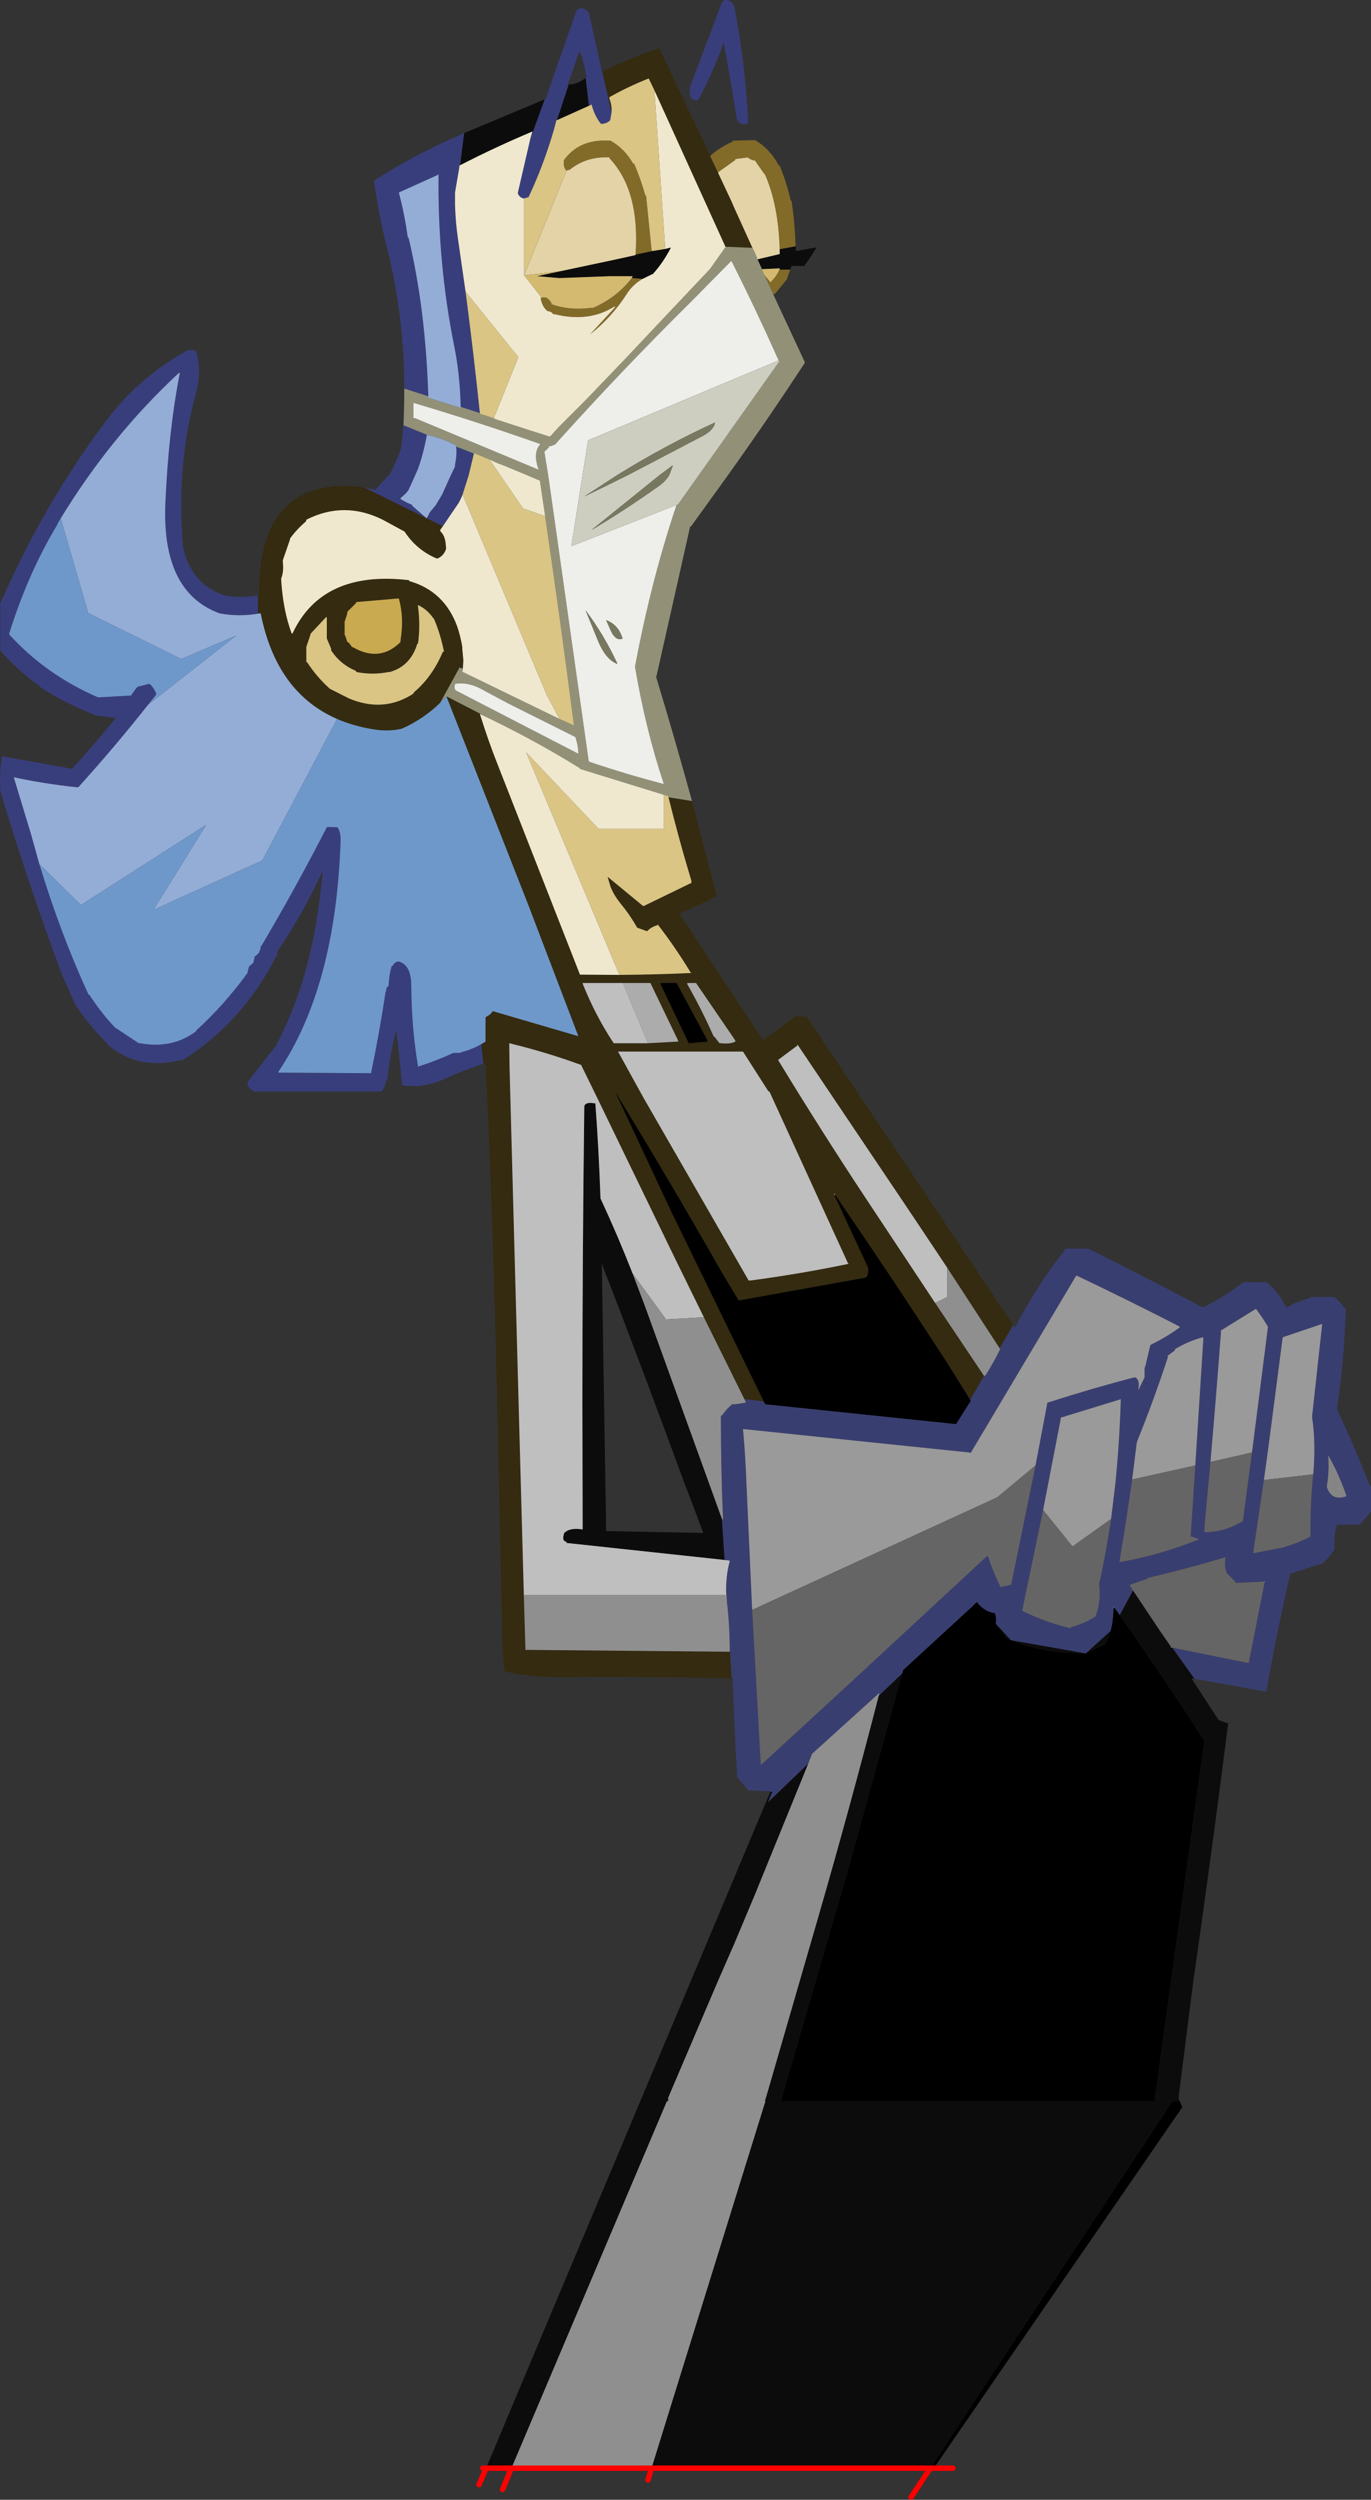 <?xml version="1.0" encoding="UTF-8" standalone="no"?>
<svg xmlns:xlink="http://www.w3.org/1999/xlink" height="462.95px" width="254.0px" xmlns="http://www.w3.org/2000/svg">
  <rect width="100%" height="100%" fill="#333333" stroke="none"/>
  <g transform="matrix(1.0, 0.0, 0.0, 1.0, 324.7, 207.0)">
    <path d="M-324.35 -66.95 L-311.25 -64.6 -311.2 -64.8 Q-307.15 -69.2 -303.35 -73.9 L-303.35 -74.05 -307.15 -74.5 -307.2 -74.65 Q-312.7 -76.75 -317.25 -79.75 L-317.35 -79.95 Q-321.45 -82.8 -324.65 -86.55 L-324.65 -86.85 -324.65 -95.25 Q-316.5 -113.8 -305.2 -128.85 -299.15 -137.0 -290.25 -141.95 -289.35 -142.45 -288.4 -141.95 -287.2 -138.4 -288.5 -133.75 -292.05 -120.85 -290.8 -105.75 -289.35 -99.0 -283.55 -96.9 L-283.5 -96.8 Q-280.15 -96.1 -276.95 -96.75 L-276.9 -96.75 -276.9 -93.35 Q-280.45 -92.75 -284.0 -93.4 -294.85 -97.35 -294.05 -114.1 -293.45 -127.4 -291.4 -137.85 L-291.4 -137.95 -291.6 -137.9 Q-304.15 -126.25 -313.45 -111.0 L-314.0 -110.1 -314.1 -109.8 Q-319.5 -100.85 -323.0 -89.65 L-322.95 -89.45 Q-316.2 -82.05 -306.65 -77.9 L-306.35 -77.85 -300.35 -78.2 -300.3 -78.4 -299.3 -79.75 -299.05 -79.85 -297.1 -80.35 -296.9 -80.3 Q-296.2 -79.6 -295.75 -78.55 L-295.8 -78.3 -297.25 -76.5 Q-303.5 -68.6 -310.2 -61.2 L-310.45 -61.2 Q-316.55 -61.85 -322.15 -63.05 L-318.95 -52.5 -317.4 -46.95 Q-313.5 -34.1 -308.3 -22.8 -308.15 -22.85 -308.1 -22.7 -305.95 -19.4 -303.35 -16.65 L-303.15 -16.55 -299.0 -13.8 -298.75 -13.8 Q-292.8 -12.7 -288.4 -16.0 L-288.3 -16.2 Q-283.1 -20.95 -278.85 -26.8 L-278.8 -27.1 -278.55 -28.05 Q-278.45 -28.05 -278.45 -28.1 L-277.75 -28.7 -277.7 -28.95 -277.5 -29.9 -277.3 -30.0 -276.7 -30.55 -276.65 -30.8 Q-276.4 -31.15 -276.4 -31.8 L-276.25 -31.85 Q-269.95 -42.5 -264.15 -53.8 L-263.9 -53.85 -262.2 -53.8 Q-261.55 -53.0 -261.6 -51.25 -262.5 -24.3 -273.1 -8.55 L-273.1 -8.35 -255.95 -8.25 -255.9 -8.55 Q-254.4 -15.75 -253.25 -23.4 L-253.15 -23.4 Q-253.2 -24.25 -252.7 -24.35 L-252.7 -24.65 Q-252.6 -26.5 -252.15 -28.05 L-252.0 -28.1 Q-251.25 -29.35 -250.25 -28.7 -248.5 -27.8 -248.5 -24.35 -248.45 -16.55 -247.25 -9.5 L-247.25 -9.45 -247.0 -9.55 Q-243.75 -10.6 -240.7 -12.0 L-240.4 -12.0 -239.35 -12.0 -239.35 -12.1 Q-237.2 -12.65 -235.5 -13.65 L-235.15 -10.0 Q-238.85 -8.8 -242.45 -7.15 -246.4 -5.35 -250.25 -6.05 L-250.25 -6.35 Q-250.7 -11.5 -251.3 -16.3 L-251.35 -16.0 Q-252.45 -11.8 -252.95 -7.0 L-253.15 -6.95 Q-253.35 -5.6 -254.05 -4.85 L-254.35 -4.85 -277.75 -4.85 -277.8 -5.0 Q-278.7 -5.4 -278.85 -6.35 L-278.8 -6.65 -273.4 -13.55 -273.35 -13.8 Q-266.55 -26.65 -264.95 -45.4 L-265.1 -45.35 Q-268.65 -37.65 -273.1 -31.15 L-273.25 -30.9 -273.4 -29.9 -273.55 -29.85 Q-279.85 -17.6 -290.8 -10.7 L-291.1 -10.7 Q-299.25 -8.7 -304.75 -13.55 L-304.8 -13.75 Q-308.15 -17.0 -310.75 -20.95 L-311.95 -23.65 -313.15 -26.35 Q-319.4 -43.0 -324.65 -60.55 L-324.65 -60.85 Q-324.8 -64.25 -324.35 -66.75 L-324.35 -66.95 M-257.4 -116.8 L-255.2 -116.25 -252.65 -119.05 -252.4 -119.3 Q-251.25 -121.55 -250.4 -123.95 L-249.95 -128.25 -245.65 -126.5 -245.65 -126.45 -245.65 -126.2 Q-246.4 -122.4 -247.35 -119.95 L-248.6 -117.15 -249.05 -116.2 Q-249.35 -115.7 -250.5 -114.75 L-250.45 -114.55 Q-249.45 -113.95 -248.35 -113.5 L-248.3 -113.3 -245.65 -111.0 -257.4 -116.8 M-249.8 -135.05 Q-249.85 -148.75 -253.0 -161.1 -254.5 -166.9 -255.4 -173.55 -248.2 -178.2 -239.8 -181.85 L-238.7 -182.35 -239.45 -176.4 -239.6 -176.3 -239.6 -176.0 -240.4 -171.35 -240.4 -169.05 Q-240.3 -165.8 -239.85 -162.75 L-238.45 -153.0 Q-237.0 -142.0 -235.8 -130.55 L-235.8 -130.5 -239.35 -131.65 Q-239.5 -137.8 -240.55 -142.9 -243.65 -158.3 -243.45 -174.65 L-243.45 -174.75 -243.5 -174.65 -250.8 -171.35 -250.75 -171.1 Q-249.75 -167.35 -249.15 -163.05 L-249.0 -162.95 Q-245.85 -149.75 -245.35 -133.6 L-249.8 -135.05 M-223.8 -188.6 L-223.55 -188.7 -221.7 -194.2 -217.9 -205.0 -217.6 -205.3 -217.55 -205.4 Q-216.35 -205.6 -215.85 -204.9 L-215.65 -204.8 -213.7 -196.1 -213.25 -194.0 -213.2 -193.65 -213.1 -193.7 -211.4 -186.2 -211.6 -185.0 -211.65 -184.75 Q-212.15 -184.15 -213.2 -184.05 L-213.4 -184.1 Q-214.55 -185.55 -215.1 -187.65 L-215.1 -187.8 -215.15 -187.6 -215.6 -187.4 -216.2 -192.55 -215.9 -192.75 -216.05 -192.75 -216.4 -194.65 Q-216.75 -196.2 -217.25 -197.4 L-217.45 -197.35 -218.5 -194.15 -219.5 -191.45 -219.5 -191.35 -219.35 -191.3 -221.5 -184.75 -221.65 -184.7 -221.7 -184.4 -222.1 -182.9 Q-224.05 -176.25 -226.8 -170.45 L-227.1 -170.4 -227.6 -170.25 Q-228.25 -170.25 -228.75 -171.1 L-228.75 -171.35 -226.45 -181.3 -223.8 -188.6 M-190.65 -206.8 L-190.6 -206.95 Q-189.25 -207.15 -188.85 -206.1 L-188.7 -206.05 Q-186.65 -195.4 -186.1 -184.7 L-186.2 -184.05 Q-187.6 -183.8 -188.0 -184.65 L-188.15 -184.7 Q-189.3 -191.95 -190.6 -198.95 L-190.6 -199.2 Q-192.6 -193.6 -195.25 -188.65 -195.35 -188.4 -195.75 -188.4 -197.15 -188.6 -196.9 -190.55 L-196.85 -190.9 -190.95 -206.55 -190.65 -206.8 M-240.2 -124.3 L-236.9 -123.0 -236.95 -122.8 -237.85 -119.05 -239.0 -115.4 Q-239.3 -114.6 -239.9 -113.55 L-239.8 -113.75 -242.65 -109.55 -245.65 -111.0 -245.05 -112.15 -244.0 -113.4 -242.8 -115.4 -241.15 -119.05 -240.4 -120.6 -240.4 -120.9 Q-240.0 -122.95 -240.2 -124.3" fill="#383e7c" fill-rule="evenodd" stroke="none"/>
    <path d="M-324.35 -66.75 L-324.35 -66.95 -324.35 -66.75 M-238.7 -182.35 L-223.8 -188.6 -226.45 -181.3 -226.05 -182.65 Q-232.95 -179.75 -239.45 -176.4 L-238.7 -182.35 M-177.3 -161.4 L-177.25 -160.85 -177.25 -160.5 -173.65 -161.15 -173.45 -161.15 Q-174.4 -159.5 -175.55 -158.0 L-175.6 -157.75 -177.8 -157.75 -178.05 -157.75 -178.3 -157.05 -180.25 -157.05 -180.25 -157.15 -180.25 -157.3 -183.5 -157.15 -183.5 -157.1 -183.5 -157.0 -183.5 -157.1 -184.35 -158.95 -184.05 -159.05 -180.25 -159.95 -180.25 -160.25 -180.25 -160.85 -177.3 -161.4 M-181.35 -152.5 L-180.15 -149.7 -181.4 -152.45 -181.35 -152.5 M-103.4 103.9 L-103.7 103.85 -103.95 103.85 -99.0 111.45 -98.8 111.6 -97.55 112.05 -97.4 112.1 -97.15 112.15 -97.2 112.5 Q-100.15 135.75 -103.65 160.15 L-106.15 179.8 -106.2 180.15 -106.35 181.7 -106.4 182.15 -106.7 182.15 -107.5 182.15 -152.35 250.1 -204.0 250.1 -182.9 182.15 -183.0 182.15 -182.45 180.3 -173.15 148.2 Q-167.15 127.45 -161.9 107.05 L-157.55 102.9 -167.75 139.85 -179.95 181.8 -179.95 182.15 -130.95 182.15 -110.8 182.15 -108.25 163.5 -101.55 115.25 -101.7 115.2 Q-109.3 103.45 -117.25 92.1 L-114.8 87.55 -114.75 87.6 -109.95 94.8 -109.5 95.45 -107.8 97.9 -107.8 98.1 -107.5 98.15 -103.4 103.9 M-184.8 -160.05 L-184.8 -160.0 -184.65 -159.7 -184.8 -160.05 M-201.45 -160.9 L-200.7 -161.1 -200.4 -161.15 Q-201.8 -158.4 -203.75 -156.25 L-203.9 -156.2 -205.65 -155.35 -207.65 -155.5 -207.55 -155.7 -207.5 -155.85 -207.55 -155.85 -211.7 -155.85 -221.05 -155.5 -225.2 -155.85 -221.0 -156.75 -210.85 -158.9 -207.0 -159.75 -206.95 -159.85 -203.9 -160.5 -201.45 -160.9 M-216.2 -192.55 L-215.6 -187.4 -221.5 -184.75 -219.35 -191.3 -219.5 -191.35 -219.35 -191.35 Q-217.85 -191.35 -216.2 -192.55 M-245.65 -126.45 L-245.65 -126.5 -245.6 -126.45 -245.65 -126.45 M-190.45 81.9 L-219.75 78.75 -219.75 78.55 Q-220.6 78.4 -220.25 77.2 L-220.2 76.95 Q-219.2 75.85 -216.75 76.25 L-216.8 53.0 Q-216.8 25.4 -216.45 -2.05 L-216.4 -2.3 Q-216.0 -2.9 -214.8 -2.7 L-214.4 -2.65 Q-213.75 6.1 -213.45 14.95 -210.3 21.7 -207.5 28.85 L-205.15 35.05 -190.95 74.3 -190.85 74.45 -190.95 74.45 -190.45 81.9 M-147.55 56.75 L-147.5 56.5 -147.0 55.85 -147.55 56.75 M-143.8 89.8 L-144.45 90.4 -143.8 89.7 -143.8 89.8 M-118.95 95.05 Q-119.35 96.5 -120.05 97.65 L-120.25 97.65 -123.55 99.2 -123.85 99.2 Q-131.7 99.15 -137.4 96.75 L-138.3 96.35 -138.35 96.15 -140.2 93.9 -140.2 93.7 -137.4 96.75 -123.55 99.2 -118.95 95.05 M-213.2 27.05 L-213.2 27.35 -212.4 76.55 -212.1 76.55 -194.4 76.9 -198.5 66.05 Q-205.7 46.4 -213.2 27.05 M-181.95 124.75 L-181.85 124.8 -181.6 124.85 -182.4 126.75 -174.95 119.6 -184.85 143.9 -188.65 152.95 -191.65 159.8 -200.7 181.0 -200.9 181.5 -200.9 181.55 -200.9 181.8 -200.9 182.15 -201.15 182.15 -229.95 250.1 -234.65 250.1 -181.95 124.75" fill="#0c0c0c" fill-rule="evenodd" stroke="none"/>
    <path d="M-193.05 -178.2 Q-191.3 -179.75 -189.0 -180.75 L-188.95 -180.95 -184.85 -181.05 -184.65 -180.95 Q-182.0 -179.35 -180.45 -176.4 L-180.25 -176.3 Q-179.0 -173.35 -178.2 -169.85 L-178.05 -169.8 Q-177.45 -165.85 -177.3 -161.4 L-180.25 -160.85 Q-180.5 -169.1 -183.0 -174.75 L-183.15 -174.85 -184.85 -177.3 -185.15 -177.3 Q-185.75 -177.5 -186.2 -177.85 L-186.5 -177.8 -188.45 -177.55 -188.5 -177.35 -191.65 -175.1 -191.7 -175.05 -193.15 -178.1 -193.05 -178.2 M-178.3 -157.05 L-178.85 -155.55 -178.9 -155.3 -181.1 -152.6 -181.35 -152.5 -181.4 -152.45 -183.05 -156.0 -181.9 -154.65 -181.8 -154.9 Q-180.85 -155.8 -180.3 -157.05 L-180.25 -157.15 -180.25 -157.05 -178.3 -157.05 M-205.65 -155.35 Q-207.5 -154.3 -208.65 -152.45 -211.45 -148.15 -215.4 -145.05 L-210.8 -150.05 -210.75 -150.35 -210.85 -150.25 Q-215.55 -147.25 -221.9 -148.8 L-222.2 -148.8 Q-222.5 -149.25 -223.0 -149.35 L-223.3 -149.4 Q-224.3 -150.25 -224.55 -151.85 L-224.35 -151.85 Q-223.35 -152.25 -222.55 -150.9 L-222.5 -150.65 Q-219.1 -149.45 -215.1 -150.0 L-214.8 -150.0 Q-210.5 -151.85 -207.65 -155.5 L-205.65 -155.35 M-203.9 -160.5 L-206.95 -159.85 -206.95 -159.95 Q-206.15 -171.7 -211.75 -177.65 L-211.8 -177.85 Q-216.05 -178.05 -219.1 -175.6 L-219.75 -175.4 Q-220.3 -175.9 -220.25 -176.95 L-220.25 -177.3 Q-217.4 -181.3 -211.8 -180.95 L-211.6 -180.95 Q-209.0 -179.5 -207.4 -176.7 L-207.2 -176.65 Q-206.05 -174.0 -205.15 -170.85 L-205.0 -170.75 -204.0 -160.85 -203.9 -160.5" fill="#826a28" fill-rule="evenodd" stroke="none"/>
    <path d="M-276.95 -96.75 L-276.9 -96.75 -276.7 -96.8 Q-276.9 -117.65 -259.75 -117.0 L-257.45 -116.8 -257.4 -116.8 -245.65 -111.0 -242.65 -109.55 -243.15 -108.85 -243.1 -108.6 Q-242.2 -107.75 -242.1 -106.0 L-242.05 -105.45 -242.1 -105.2 Q-242.6 -103.95 -243.7 -103.55 L-244.0 -103.65 Q-247.6 -105.25 -249.75 -108.55 L-253.8 -110.75 Q-260.95 -114.3 -267.95 -110.75 L-268.0 -110.45 Q-269.65 -109.05 -270.95 -107.3 L-271.0 -107.0 -272.3 -103.25 -272.3 -103.0 Q-272.1 -101.05 -272.6 -99.9 L-272.6 -99.55 Q-272.25 -93.9 -270.65 -89.65 L-270.5 -89.7 Q-265.0 -101.45 -248.9 -99.55 L-248.9 -99.4 Q-242.4 -97.55 -240.0 -91.0 -239.4 -89.25 -239.05 -87.2 L-239.05 -86.85 -238.85 -84.65 -238.95 -83.15 -239.55 -83.4 -243.15 -76.85 Q-246.2 -73.85 -250.25 -72.05 -252.8 -71.45 -255.65 -71.95 -259.25 -72.55 -262.25 -73.85 -273.5 -78.75 -276.4 -93.4 L-276.7 -93.4 -276.9 -93.35 -276.9 -96.75 -276.95 -96.75 M-213.1 -193.7 Q-208.25 -196.15 -202.85 -198.0 L-202.55 -198.0 -194.5 -181.05 -193.2 -178.25 -193.15 -178.2 -193.05 -178.2 -193.15 -178.1 -191.7 -175.05 -191.65 -175.1 -191.6 -174.85 -190.75 -173.05 -189.2 -169.75 -188.75 -168.7 -185.3 -161.1 -190.25 -161.3 -190.3 -161.3 -203.45 -190.25 -204.5 -192.45 -204.7 -192.4 Q-208.45 -190.9 -211.8 -189.0 L-211.8 -188.75 Q-211.3 -187.45 -211.4 -186.2 L-213.1 -193.7 M-196.5 -58.65 L-192.0 -41.35 -191.95 -41.05 Q-195.2 -39.35 -198.7 -37.85 L-198.75 -37.65 -183.45 -14.5 -183.25 -14.45 -177.6 -18.55 -177.55 -18.75 -175.6 -18.75 -175.3 -18.75 -154.1 12.8 -137.0 38.4 -139.5 42.7 -149.2 27.8 -155.7 18.05 -176.95 -13.55 -177.0 -13.35 -180.55 -10.7 Q-172.25 2.95 -163.55 16.05 L-151.45 34.3 -142.4 47.8 -144.95 52.25 -149.0 45.75 Q-159.35 29.75 -170.0 14.25 L-170.15 14.05 -170.1 14.35 -163.9 27.7 -163.85 28.0 Q-163.8 29.0 -164.2 29.55 L-164.8 29.7 -187.85 33.85 -191.05 28.5 Q-200.7 11.55 -210.75 -4.85 L-200.45 17.15 -183.2 52.55 -186.8 52.1 -194.3 36.95 -199.6 26.15 -213.75 -3.05 -217.05 -9.8 -217.25 -9.85 Q-223.55 -12.15 -230.35 -13.8 L-230.3 -9.45 -228.85 44.4 -227.65 88.35 -227.35 98.55 -227.1 98.55 -189.5 98.9 -189.5 98.0 -189.15 103.85 Q-204.95 103.45 -220.85 103.6 -226.65 103.6 -231.15 102.55 -231.55 100.4 -231.6 97.65 L-232.8 43.75 Q-233.35 21.65 -234.25 0.25 L-234.75 -10.1 -235.15 -10.0 -235.5 -13.65 -234.75 -14.1 -234.75 -14.45 -234.75 -18.45 -234.7 -18.65 Q-233.85 -19.05 -233.4 -19.75 L-233.1 -19.65 -217.55 -15.1 -226.9 -39.6 -242.0 -78.05 -233.95 -73.9 -235.8 -74.8 Q-234.25 -69.8 -232.4 -65.15 L-217.25 -26.5 -217.05 -26.5 -209.95 -26.45 Q-203.2 -26.5 -196.75 -26.8 L-196.6 -26.8 -196.75 -26.9 Q-199.6 -31.6 -202.85 -35.8 L-202.9 -35.65 Q-204.05 -35.35 -204.8 -34.55 L-205.0 -34.6 -206.65 -35.2 Q-208.05 -37.65 -209.75 -39.7 -211.0 -41.25 -211.6 -42.8 L-212.1 -44.5 -212.1 -44.6 -205.55 -39.2 -205.35 -39.25 -196.6 -43.5 -196.6 -43.85 Q-198.9 -51.45 -200.85 -59.35 L-196.5 -58.65 M-247.05 -94.85 L-247.1 -94.85 -247.25 -94.95 -247.25 -94.6 Q-246.8 -91.2 -247.25 -87.85 L-247.4 -87.75 Q-248.65 -83.65 -252.45 -82.55 L-252.7 -82.55 Q-255.65 -81.95 -258.7 -82.55 L-258.75 -82.75 Q-261.65 -83.95 -263.35 -86.55 L-263.35 -86.85 -264.15 -88.75 -264.15 -89.05 -264.15 -92.65 -264.15 -92.75 -264.35 -92.65 -267.15 -89.65 -267.2 -89.4 -267.95 -87.2 -267.95 -86.85 -267.95 -84.4 -267.8 -84.35 Q-266.0 -81.6 -263.6 -79.45 L-260.05 -77.65 Q-253.6 -74.95 -248.1 -78.55 L-248.05 -78.75 Q-244.6 -81.65 -242.65 -86.3 L-242.45 -86.3 -242.45 -86.35 Q-243.1 -89.6 -244.3 -92.4 L-244.45 -92.55 Q-245.5 -94.05 -247.05 -94.85 M-250.8 -96.15 L-251.1 -96.15 -258.7 -95.5 -258.75 -95.3 -260.35 -93.7 -260.35 -93.4 -260.85 -91.85 -260.85 -91.5 -260.85 -89.4 -260.75 -89.3 -260.35 -88.1 -260.1 -88.0 -259.5 -87.2 -259.25 -87.1 Q-254.3 -84.3 -250.5 -88.1 L-250.5 -88.4 Q-249.8 -92.55 -250.8 -96.15 M-216.7 -24.95 L-216.75 -24.95 -216.7 -24.7 Q-214.3 -18.75 -211.0 -13.8 L-210.75 -13.8 -204.65 -13.8 -199.1 -14.1 -199.05 -14.1 -199.1 -14.35 -204.2 -24.95 -204.5 -24.95 -209.3 -24.95 -216.7 -24.95 M-210.2 -12.25 L-205.4 -3.55 -186.0 30.15 -185.7 30.15 Q-176.3 28.9 -167.45 27.05 L-167.6 26.95 -182.15 -4.85 -182.35 -4.9 -187.05 -12.25 -187.35 -12.25 -204.0 -12.25 -210.2 -12.25 M-197.35 -24.7 Q-194.75 -20.15 -192.5 -15.1 L-192.3 -14.95 -191.4 -13.8 -191.15 -13.8 Q-189.45 -13.6 -188.45 -14.1 L-188.5 -14.35 -195.75 -24.95 -196.05 -24.95 -197.35 -24.95 -197.4 -24.95 -197.35 -24.7 M-199.55 -24.95 L-202.3 -24.95 -202.3 -24.7 -197.1 -13.8 -196.9 -13.8 -193.6 -14.1 -193.65 -14.35 -199.35 -24.95 -199.55 -24.95" fill="#342b10" fill-rule="evenodd" stroke="none"/>
    <path d="M-185.3 -161.1 L-188.75 -168.7 -189.2 -169.75 -190.75 -173.05 -191.6 -174.85 -191.65 -175.1 -188.5 -177.35 -188.45 -177.55 -186.5 -177.8 -186.2 -177.85 Q-185.75 -177.5 -185.15 -177.3 L-184.85 -177.3 -183.15 -174.85 -183.0 -174.75 Q-180.5 -169.1 -180.25 -160.85 L-180.25 -160.25 -180.25 -159.95 -184.05 -159.05 -184.35 -158.95 -184.65 -159.7 -184.8 -160.0 -184.8 -160.05 -185.3 -161.1 M-206.95 -159.85 L-207.0 -159.75 -210.85 -158.9 -221.0 -156.75 -227.6 -156.0 -219.75 -175.4 -219.1 -175.6 Q-216.05 -178.05 -211.8 -177.85 L-211.75 -177.65 Q-206.15 -171.7 -206.95 -159.95 L-206.95 -159.85" fill="#e3d3a6" fill-rule="evenodd" stroke="none"/>
    <path d="M-249.95 -128.25 Q-249.8 -131.7 -249.8 -135.05 L-245.35 -133.6 -245.35 -133.3 -245.05 -133.25 -239.35 -131.45 -239.35 -131.65 -235.8 -130.5 -235.75 -130.35 -233.2 -129.55 -233.2 -129.5 -232.55 -129.25 -227.6 -127.65 -226.85 -127.4 -222.9 -126.15 -222.85 -126.15 -222.75 -126.2 -222.6 -126.35 -221.25 -127.85 -216.25 -132.85 -209.15 -140.25 -193.15 -157.2 -190.25 -161.3 -185.3 -161.1 -184.8 -160.05 -184.65 -159.7 -184.35 -158.95 -183.5 -157.1 -183.5 -157.0 -183.45 -156.85 -183.05 -156.0 -181.4 -152.45 -180.15 -149.7 -175.65 -140.05 -175.6 -139.8 Q-182.4 -129.4 -189.8 -119.05 L-196.65 -109.55 Q-196.75 -109.45 -196.85 -109.45 L-203.05 -81.9 -203.15 -81.65 Q-199.7 -70.3 -196.5 -58.65 L-200.85 -59.35 -200.9 -59.65 -201.2 -59.65 -201.7 -59.8 -217.25 -64.6 -217.3 -64.75 Q-225.05 -69.55 -233.35 -73.6 L-233.95 -73.9 -242.0 -78.05 -242.05 -78.2 -242.1 -77.95 -243.15 -76.85 -239.55 -83.4 -238.95 -83.15 -239.05 -82.55 -238.85 -82.5 -221.05 -73.85 -218.5 -72.7 -218.4 -72.6 -218.4 -72.95 Q-220.9 -92.35 -223.7 -111.4 L-224.65 -117.8 -224.7 -118.0 -227.2 -119.05 -231.15 -120.7 -232.6 -121.25 -234.0 -121.9 -236.9 -123.1 -236.9 -123.0 -240.2 -124.3 -240.2 -124.35 -240.25 -124.55 Q-243.2 -126.0 -245.6 -126.45 L-245.65 -126.5 -249.95 -128.25 M-233.15 -129.7 L-233.15 -129.65 -233.2 -129.65 -233.15 -129.7 M-180.45 -140.25 Q-184.65 -149.7 -189.2 -158.7 L-196.45 -151.35 Q-209.55 -138.4 -221.9 -124.65 L-222.15 -124.6 Q-222.5 -124.35 -223.0 -124.35 L-223.05 -124.1 -223.85 -123.35 -223.15 -119.05 -222.45 -114.15 -215.65 -66.15 -215.6 -65.95 Q-208.85 -63.65 -201.75 -61.8 L-201.8 -62.1 Q-205.1 -72.0 -207.05 -83.5 L-207.05 -83.55 Q-204.05 -99.55 -199.35 -113.5 L-199.1 -113.55 -195.2 -119.05 -180.25 -140.15 -180.45 -140.2 -180.45 -140.25 M-225.4 -126.85 L-224.4 -126.5 -224.35 -126.5 -225.4 -126.85 M-224.65 -124.65 L-224.7 -124.8 Q-236.15 -128.85 -248.1 -132.4 L-248.1 -132.05 -248.1 -129.55 -247.8 -129.55 -224.9 -120.0 -225.0 -120.25 Q-225.95 -123.25 -224.65 -124.65 M-240.4 -80.35 Q-240.65 -79.4 -240.2 -79.1 L-217.55 -67.4 -217.55 -67.65 Q-217.65 -69.25 -218.1 -70.5 L-230.6 -76.75 -234.8 -79.0 Q-237.8 -80.8 -240.4 -80.35" fill="#929178" fill-rule="evenodd" stroke="none"/>
    <path d="M-224.35 -151.85 L-227.6 -156.0 -221.0 -156.75 -225.2 -155.85 -221.05 -155.5 -211.7 -155.85 -207.55 -155.85 -207.55 -155.7 -207.65 -155.5 Q-210.5 -151.85 -214.8 -150.0 L-215.1 -150.0 Q-219.1 -149.45 -222.5 -150.65 L-222.55 -150.9 Q-223.35 -152.25 -224.35 -151.85 M-183.05 -156.0 L-183.45 -156.85 -183.5 -157.0 -183.5 -157.1 -183.5 -157.15 -180.25 -157.3 -180.25 -157.15 -180.3 -157.05 Q-180.85 -155.8 -181.8 -154.9 L-181.9 -154.65 -183.05 -156.0" fill="#d3ba70" fill-rule="evenodd" stroke="none"/>
    <path d="M-199.35 -113.5 Q-204.05 -99.55 -207.05 -83.55 L-207.05 -83.5 Q-205.1 -72.0 -201.8 -62.1 L-201.75 -61.8 Q-208.85 -63.65 -215.6 -65.95 L-215.65 -66.15 -222.45 -114.15 -223.15 -119.05 -223.85 -123.35 -223.05 -124.1 -223.0 -124.35 Q-222.5 -124.35 -222.15 -124.6 L-221.9 -124.65 Q-209.55 -138.4 -196.45 -151.35 L-189.2 -158.7 Q-184.65 -149.7 -180.45 -140.25 L-215.75 -125.45 -218.85 -105.85 -199.35 -113.5 M-224.65 -124.65 Q-225.95 -123.25 -225.0 -120.25 L-224.9 -120.0 -247.8 -129.55 -248.1 -129.55 -248.1 -132.05 -248.1 -132.4 Q-236.15 -128.85 -224.7 -124.8 L-224.65 -124.65 M-210.35 -84.15 Q-212.85 -89.5 -216.2 -93.95 L-213.85 -88.2 Q-212.5 -84.95 -210.45 -84.1 L-210.35 -84.1 -210.35 -84.15 M-209.35 -88.75 L-209.45 -89.0 Q-210.25 -91.35 -212.4 -92.15 L-211.8 -90.8 Q-210.75 -88.1 -209.35 -88.75 M-240.4 -80.35 Q-237.8 -80.8 -234.8 -79.0 L-230.6 -76.75 -218.1 -70.5 Q-217.65 -69.25 -217.55 -67.65 L-217.55 -67.4 -240.2 -79.1 Q-240.65 -79.4 -240.4 -80.35" fill="#eeeeea" fill-rule="evenodd" stroke="none"/>
    <path d="M-227.6 -156.0 L-227.6 -170.25 -227.1 -170.4 -226.8 -170.45 Q-224.05 -176.25 -222.1 -182.9 L-221.7 -184.4 -221.65 -184.7 -221.5 -184.75 -215.6 -187.4 -215.15 -187.6 -215.1 -187.65 Q-214.55 -185.55 -213.4 -184.1 L-213.2 -184.05 Q-212.15 -184.15 -211.65 -184.75 L-211.6 -185.0 -211.4 -186.2 Q-211.3 -187.45 -211.8 -188.75 L-211.8 -189.0 Q-208.45 -190.9 -204.7 -192.4 L-204.5 -192.45 -203.45 -190.25 -201.45 -160.9 -203.9 -160.5 -204.0 -160.85 -205.0 -170.75 -205.15 -170.85 Q-206.05 -174.0 -207.2 -176.65 L-207.4 -176.7 Q-209.0 -179.5 -211.6 -180.95 L-211.8 -180.95 Q-217.4 -181.3 -220.25 -177.3 L-220.25 -176.95 Q-220.3 -175.9 -219.75 -175.4 L-227.6 -156.0 M-238.45 -153.0 L-228.65 -140.85 -232.95 -130.2 -233.05 -130.1 -233.15 -129.7 -233.2 -129.65 -233.15 -129.65 -233.15 -129.6 -233.2 -129.55 -235.75 -130.35 -235.8 -130.55 Q-237.0 -142.0 -238.45 -153.0 M-236.9 -123.0 L-236.9 -123.1 -234.0 -121.9 -227.8 -112.85 -223.7 -111.4 Q-220.9 -92.35 -218.4 -72.95 L-218.5 -72.7 -221.05 -73.85 -223.4 -78.25 -239.0 -115.4 -237.85 -119.05 -236.95 -122.8 -236.9 -123.0 M-201.7 -59.8 L-201.2 -59.65 -200.9 -59.65 -200.85 -59.35 Q-198.9 -51.45 -196.6 -43.85 L-196.6 -43.5 -205.35 -39.25 -205.55 -39.2 -212.1 -44.6 -212.1 -44.5 -211.6 -42.8 Q-211.0 -41.25 -209.75 -39.7 -208.05 -37.65 -206.65 -35.2 L-205.0 -34.6 -204.8 -34.55 Q-204.05 -35.35 -202.9 -35.65 L-202.85 -35.8 Q-199.6 -31.6 -196.75 -26.9 L-196.75 -26.8 Q-203.2 -26.5 -209.95 -26.45 L-227.25 -67.7 -213.8 -53.5 -201.7 -53.5 -201.7 -59.8 M-247.05 -94.85 Q-245.5 -94.05 -244.45 -92.55 L-244.3 -92.4 Q-243.1 -89.6 -242.45 -86.35 L-242.65 -86.3 Q-244.6 -81.65 -248.05 -78.75 L-248.1 -78.55 Q-253.6 -74.95 -260.05 -77.65 L-263.6 -79.45 Q-266.0 -81.6 -267.8 -84.35 L-267.95 -84.4 -267.95 -86.85 -267.95 -87.2 -267.2 -89.4 -267.15 -89.65 -264.35 -92.65 -264.15 -92.65 -264.15 -89.05 -264.15 -88.75 -263.35 -86.85 -263.35 -86.55 Q-261.65 -83.95 -258.75 -82.75 L-258.7 -82.55 Q-255.65 -81.95 -252.7 -82.55 L-252.45 -82.55 Q-248.65 -83.65 -247.4 -87.75 L-247.25 -87.85 Q-246.8 -91.2 -247.25 -94.6 L-247.05 -94.85" fill="#dac585" fill-rule="evenodd" stroke="none"/>
    <path d="M-203.45 -190.25 L-190.3 -161.3 -190.25 -161.3 -193.15 -157.2 -209.15 -140.25 -216.25 -132.85 -221.25 -127.85 -222.6 -126.35 -222.75 -126.2 -222.85 -126.15 -222.9 -126.15 -226.85 -127.4 -227.6 -127.65 -232.55 -129.25 -233.2 -129.5 -233.2 -129.55 -233.15 -129.6 -233.15 -129.65 -233.15 -129.7 -233.05 -130.1 -232.95 -130.2 -228.65 -140.85 -238.45 -153.0 -239.85 -162.75 Q-240.3 -165.8 -240.4 -169.05 L-240.4 -171.35 -239.6 -176.0 -239.6 -176.3 -239.45 -176.4 Q-232.95 -179.75 -226.05 -182.65 L-226.45 -181.3 -228.75 -171.35 -228.75 -171.1 Q-228.25 -170.25 -227.6 -170.25 L-227.6 -156.0 -224.35 -151.85 -224.55 -151.85 Q-224.3 -150.25 -223.3 -149.4 L-223.0 -149.35 Q-222.5 -149.25 -222.2 -148.8 L-221.9 -148.8 Q-215.55 -147.25 -210.85 -150.25 L-210.8 -150.05 -215.4 -145.05 Q-211.45 -148.15 -208.65 -152.45 -207.5 -154.3 -205.65 -155.35 L-203.9 -156.2 -203.75 -156.25 Q-201.8 -158.4 -200.4 -161.15 L-200.7 -161.1 -201.45 -160.9 -203.45 -190.25 M-215.15 -187.6 L-215.1 -187.8 -215.1 -187.65 -215.15 -187.6 M-235.8 -130.5 L-235.8 -130.55 -235.75 -130.35 -235.8 -130.5 M-234.0 -121.9 L-232.6 -121.25 -231.15 -120.7 -227.2 -119.05 -224.7 -118.0 -224.65 -117.8 -223.7 -111.4 -227.8 -112.85 -234.0 -121.9 M-221.05 -73.85 L-238.85 -82.5 -239.05 -82.55 -238.95 -83.15 -238.85 -84.65 -239.05 -86.85 -239.05 -87.2 Q-239.4 -89.25 -240.0 -91.0 -242.4 -97.55 -248.9 -99.4 L-248.9 -99.55 Q-265.0 -101.45 -270.5 -89.7 L-270.65 -89.65 Q-272.25 -93.9 -272.6 -99.55 L-272.6 -99.9 Q-272.1 -101.05 -272.3 -103.0 L-272.3 -103.25 -271.0 -107.0 -270.95 -107.3 Q-269.65 -109.05 -268.0 -110.45 L-267.95 -110.75 Q-260.95 -114.3 -253.8 -110.75 L-249.75 -108.55 Q-247.6 -105.25 -244.0 -103.65 L-243.7 -103.55 Q-242.6 -103.95 -242.1 -105.2 L-242.05 -105.45 -242.1 -106.0 Q-242.2 -107.75 -243.1 -108.6 L-243.15 -108.85 -242.65 -109.55 -239.8 -113.75 -239.9 -113.55 Q-239.3 -114.6 -239.0 -115.4 L-223.4 -78.25 -221.05 -73.85 M-233.95 -73.9 L-233.35 -73.6 Q-225.05 -69.55 -217.3 -64.75 L-217.25 -64.6 -201.7 -59.8 -201.7 -53.5 -213.8 -53.5 -227.25 -67.7 -209.95 -26.45 -217.05 -26.5 -217.25 -26.5 -232.4 -65.15 Q-234.25 -69.8 -235.8 -74.8 L-233.95 -73.9 M-225.4 -126.85 L-224.35 -126.5 -224.4 -126.5 -225.4 -126.85" fill="#f0e8ce" fill-rule="evenodd" stroke="none"/>
    <path d="M-210.8 -150.05 L-210.85 -150.25 -210.75 -150.35 -210.8 -150.05 M-207.55 -155.85 L-207.5 -155.85 -207.55 -155.7 -207.55 -155.85" fill="#fafafa" fill-rule="evenodd" stroke="none"/>
    <path d="M-317.4 -46.95 L-318.95 -52.5 -322.15 -63.05 Q-316.55 -61.85 -310.45 -61.2 L-310.2 -61.2 Q-303.5 -68.6 -297.25 -76.5 L-280.95 -89.3 -291.1 -84.95 -308.35 -93.45 -313.45 -111.0 Q-304.15 -126.25 -291.6 -137.9 L-291.4 -137.85 Q-293.45 -127.4 -294.05 -114.1 -294.85 -97.35 -284.0 -93.4 -280.45 -92.75 -276.9 -93.35 L-276.7 -93.4 -276.4 -93.4 Q-273.5 -78.75 -262.25 -73.85 L-276.1 -47.65 -296.25 -38.5 -286.5 -54.25 -309.7 -39.4 -317.4 -46.95 M-239.35 -131.65 L-239.35 -131.45 -245.05 -133.25 -245.35 -133.3 -245.35 -133.6 Q-245.85 -149.75 -249.0 -162.95 L-249.15 -163.05 Q-249.75 -167.35 -250.75 -171.1 L-250.8 -171.35 -243.5 -174.65 -243.45 -174.65 Q-243.65 -158.3 -240.55 -142.9 -239.5 -137.8 -239.35 -131.65 M-245.6 -126.45 Q-243.2 -126.0 -240.25 -124.55 L-240.2 -124.35 -240.2 -124.3 Q-240.0 -122.95 -240.4 -120.9 L-240.4 -120.6 -241.15 -119.05 -242.8 -115.4 -244.0 -113.4 -245.05 -112.15 -245.65 -111.0 -248.3 -113.3 -248.35 -113.5 Q-249.45 -113.95 -250.45 -114.55 L-250.5 -114.75 Q-249.35 -115.7 -249.05 -116.2 L-248.6 -117.15 -247.35 -119.95 Q-246.4 -122.4 -245.65 -126.2 L-245.6 -126.45" fill="#93add7" fill-rule="evenodd" stroke="none"/>
    <path d="M-180.45 -140.25 L-180.45 -140.2 -180.25 -140.15 -195.2 -119.05 -199.1 -113.55 -199.35 -113.5 -218.85 -105.85 -215.75 -125.45 -180.45 -140.25 M-192.25 -128.75 Q-201.4 -124.55 -210.3 -119.05 L-216.45 -115.05 Q-212.4 -117.0 -208.3 -119.05 L-194.35 -126.35 Q-192.5 -127.4 -192.25 -128.65 L-192.25 -128.8 -192.25 -128.75 M-215.1 -108.85 Q-209.2 -112.35 -202.9 -116.8 -201.4 -117.8 -200.7 -119.05 L-200.1 -120.6 -200.1 -120.8 -202.45 -119.05 -215.1 -108.85" fill="#cdcdc0" fill-rule="evenodd" stroke="none"/>
    <path d="M-215.1 -108.85 L-202.45 -119.05 -200.1 -120.8 -200.1 -120.6 -200.7 -119.05 Q-201.4 -117.8 -202.9 -116.8 -209.2 -112.35 -215.1 -108.85 M-192.25 -128.65 Q-192.5 -127.4 -194.35 -126.35 L-208.3 -119.05 Q-212.4 -117.0 -216.45 -115.05 L-210.3 -119.05 Q-201.4 -124.55 -192.25 -128.75 L-192.25 -128.65 M-209.35 -88.75 Q-210.75 -88.1 -211.8 -90.8 L-212.4 -92.15 Q-210.25 -91.35 -209.45 -89.0 L-209.35 -88.75 M-210.45 -84.1 Q-212.5 -84.95 -213.85 -88.2 L-216.2 -93.95 Q-212.85 -89.5 -210.35 -84.15 L-210.45 -84.1" fill="#787861" fill-rule="evenodd" stroke="none"/>
    <path d="M-192.25 -128.75 L-192.25 -128.8 -192.25 -128.65 -192.25 -128.75" fill="#060606" fill-rule="evenodd" stroke="none"/>
    <path d="M-243.45 -174.65 L-243.5 -174.65 -243.45 -174.75 -243.45 -174.65 M-245.6 -126.45 L-245.65 -126.2 -245.65 -126.45 -245.6 -126.45 M-242.45 -86.35 L-242.45 -86.3 -242.65 -86.3 -242.45 -86.35 M-247.25 -94.6 L-247.25 -94.95 -247.1 -94.85 -247.25 -94.6 M-197.35 -24.7 L-197.4 -24.95 -197.35 -24.95 -197.35 -24.7 M-78.6 62.95 L-78.6 62.65 -78.45 62.85 -78.6 62.95 M-75.25 70.05 L-75.1 70.05 -75.25 70.1 -75.25 70.05" fill="#fdfdfd" fill-rule="evenodd" stroke="none"/>
    <path d="M-247.0 -9.55 L-247.25 -9.45 -247.25 -9.5 -247.0 -9.55 M-291.6 -137.9 L-291.4 -137.95 -291.4 -137.85 -291.6 -137.9 M-218.4 -72.95 L-218.4 -72.6 -218.5 -72.7 -218.4 -72.95 M-242.1 -77.95 L-242.05 -78.2 -242.0 -78.05 -242.1 -77.95 M-196.75 -26.8 L-196.75 -26.9 -196.6 -26.8 -196.75 -26.8 M-216.7 -24.7 L-216.75 -24.95 -216.7 -24.95 -216.7 -24.7 M-199.1 -14.35 L-199.05 -14.1 -199.1 -14.1 -199.1 -14.35 M-170.1 14.35 L-170.15 14.05 -170.0 14.25 -170.1 14.35 M-79.75 38.3 L-79.95 38.25 -79.75 38.2 -79.75 38.3 M-101.75 40.75 L-102.05 40.7 -101.75 40.65 -101.75 40.75 M-101.5 76.75 L-101.55 76.75 -101.55 76.25 -101.5 76.75 M-117.3 52.2 L-117.05 52.1 -117.05 52.2 -117.3 52.2 M-126.3 94.35 L-126.3 94.55 -126.35 94.55 -126.3 94.35 M-143.8 89.8 L-143.8 89.7 -143.75 89.6 -143.7 89.65 -143.8 89.8 M-118.25 90.7 L-118.4 90.8 -118.4 90.5 -118.25 90.7 M-102.6 78.05 L-102.45 78.1 -102.6 78.1 -102.6 78.05 M-117.3 82.3 L-117.3 82.2 -117.3 82.3 M-97.7 81.4 L-97.65 81.4 -97.65 81.55 -97.7 81.4 M-90.6 85.9 L-90.35 85.85 -90.4 86.0 -90.6 85.9 M-92.45 80.65 L-92.5 80.65 -92.5 80.3 -92.45 80.65" fill="#fefefe" fill-rule="evenodd" stroke="none"/>
    <path d="M-235.5 -13.65 Q-237.2 -12.65 -239.35 -12.1 L-239.35 -12.0 -240.4 -12.0 -240.7 -12.0 Q-243.75 -10.6 -247.0 -9.55 L-247.25 -9.5 Q-248.45 -16.55 -248.5 -24.35 -248.5 -27.8 -250.25 -28.7 -251.25 -29.35 -252.0 -28.1 L-252.15 -28.05 Q-252.6 -26.5 -252.7 -24.65 L-252.7 -24.35 Q-253.2 -24.25 -253.15 -23.4 L-253.25 -23.4 Q-254.4 -15.75 -255.9 -8.55 L-255.95 -8.25 -273.1 -8.35 -273.1 -8.55 Q-262.5 -24.3 -261.6 -51.25 -261.55 -53.0 -262.2 -53.8 L-263.9 -53.85 -264.15 -53.8 Q-269.95 -42.5 -276.25 -31.85 L-276.4 -31.8 Q-276.4 -31.15 -276.65 -30.8 L-276.7 -30.55 -277.3 -30.0 -277.5 -29.9 -277.7 -28.95 -277.75 -28.7 -278.45 -28.1 Q-278.45 -28.05 -278.55 -28.05 L-278.8 -27.1 -278.85 -26.8 Q-283.1 -20.95 -288.3 -16.2 L-288.4 -16.0 Q-292.8 -12.7 -298.75 -13.8 L-299.0 -13.8 -303.15 -16.55 -303.35 -16.65 Q-305.95 -19.4 -308.1 -22.7 -308.15 -22.85 -308.3 -22.8 -313.5 -34.1 -317.4 -46.95 L-309.7 -39.4 -286.5 -54.25 -296.25 -38.5 -276.1 -47.65 -262.25 -73.85 Q-259.25 -72.55 -255.65 -71.95 -252.8 -71.45 -250.25 -72.05 -246.2 -73.85 -243.15 -76.85 L-242.1 -77.95 -242.0 -78.05 -226.9 -39.6 -217.55 -15.1 -233.1 -19.65 -233.4 -19.75 Q-233.85 -19.05 -234.7 -18.65 L-234.75 -18.45 -234.75 -14.45 -234.75 -14.1 -235.5 -13.65 M-297.25 -76.5 L-295.8 -78.3 -295.75 -78.55 Q-296.2 -79.6 -296.9 -80.3 L-297.1 -80.35 -299.05 -79.85 -299.3 -79.75 -300.3 -78.4 -300.35 -78.2 -306.35 -77.85 -306.65 -77.9 Q-316.2 -82.05 -322.95 -89.45 L-323.0 -89.65 Q-319.5 -100.85 -314.1 -109.8 L-314.0 -110.1 -313.45 -111.0 -308.35 -93.45 -291.1 -84.95 -280.95 -89.3 -297.25 -76.5" fill="#6f98ca" fill-rule="evenodd" stroke="none"/>
    <path d="M-247.1 -94.85 L-247.05 -94.85 -247.25 -94.6 -247.1 -94.85 M-264.35 -92.65 L-264.15 -92.75 -264.15 -92.65 -264.35 -92.65" fill="#e2d1a0" fill-rule="evenodd" stroke="none"/>
    <path d="M-250.8 -96.15 Q-249.8 -92.55 -250.5 -88.4 L-250.5 -88.1 Q-254.3 -84.3 -259.25 -87.1 L-259.5 -87.2 -260.1 -88.0 -260.35 -88.1 -260.75 -89.3 -260.85 -89.4 -260.85 -91.5 -260.85 -91.85 -260.35 -93.4 -260.35 -93.7 -258.75 -95.3 -258.7 -95.5 -251.1 -96.15 -250.8 -96.15" fill="#c9aa50" fill-rule="evenodd" stroke="none"/>
    <path d="M-210.35 -84.15 L-210.35 -84.1 -210.45 -84.1 -210.35 -84.15" fill="#0a0a0a" fill-rule="evenodd" stroke="none"/>
    <path d="M-209.3 -24.95 L-204.5 -24.95 -204.2 -24.95 -199.1 -14.35 -199.1 -14.1 -204.65 -13.8 -209.3 -24.95 M-190.85 74.45 L-190.95 74.3 -190.75 74.3 -190.75 74.45 -190.85 74.45 M-197.35 -24.95 L-196.05 -24.95 -195.75 -24.95 -188.5 -14.35 -188.45 -14.1 Q-189.45 -13.6 -191.15 -13.8 L-191.4 -13.8 -192.3 -14.95 -192.5 -15.1 Q-194.75 -20.15 -197.35 -24.7 L-197.35 -24.95 M-162.1 106.8 L-161.75 106.5 -161.9 107.05 -162.1 106.8" fill="#acacac" fill-rule="evenodd" stroke="none"/>
    <path d="M-216.7 -24.95 L-209.3 -24.95 -204.65 -13.8 -210.75 -13.8 -211.0 -13.8 Q-214.3 -18.75 -216.7 -24.7 L-216.7 -24.95 M-227.65 88.35 L-228.85 44.4 -230.3 -9.45 -230.35 -13.8 Q-223.55 -12.15 -217.25 -9.85 L-217.05 -9.8 -213.75 -3.05 -199.6 26.15 -194.3 36.95 -201.3 37.35 -207.5 28.85 Q-210.3 21.7 -213.45 14.95 -213.75 6.1 -214.4 -2.65 L-214.8 -2.7 Q-216.0 -2.9 -216.4 -2.3 L-216.45 -2.05 Q-216.8 25.4 -216.8 53.0 L-216.75 76.25 Q-219.2 75.85 -220.2 76.95 L-220.25 77.2 Q-220.6 78.4 -219.75 78.55 L-219.75 78.75 -190.45 81.9 -189.5 82.0 -189.5 82.2 Q-190.2 84.7 -190.15 87.8 L-190.15 88.0 -190.1 88.35 -227.65 88.35 M-151.45 34.3 L-163.55 16.05 Q-172.25 2.95 -180.55 -10.7 L-177.0 -13.35 -176.95 -13.55 -155.7 18.05 -149.2 27.8 -149.2 33.2 -151.45 34.3 M-210.2 -12.25 L-204.0 -12.25 -187.35 -12.25 -187.05 -12.25 -182.35 -4.9 -182.15 -4.85 -167.6 26.95 -167.45 27.05 Q-176.3 28.9 -185.7 30.15 L-186.0 30.15 -205.4 -3.55 -210.2 -12.25" fill="#bfbfbf" fill-rule="evenodd" stroke="none"/>
    <path d="M-106.35 181.7 L-105.65 183.25 -105.7 183.3 -151.7 250.1 -152.35 250.1 -107.5 182.15 -106.7 182.15 -106.4 182.15 -106.35 181.7 M-183.2 52.55 L-200.45 17.15 -210.75 -4.85 Q-200.7 11.55 -191.05 28.5 L-187.85 33.85 -164.8 29.7 -164.2 29.55 Q-163.8 29.0 -163.85 28.0 L-163.9 27.7 -170.1 14.35 -170.0 14.25 Q-159.35 29.75 -149.0 45.75 L-144.95 52.25 -144.85 52.45 -147.0 55.85 -147.5 56.5 -147.55 56.75 -182.7 53.1 -183.0 53.0 -183.2 52.55 M-199.55 -24.95 L-199.35 -24.95 -193.65 -14.35 -193.6 -14.1 -196.9 -13.8 -197.1 -13.8 -202.3 -24.7 -202.3 -24.95 -199.55 -24.95 M-144.45 90.4 L-143.8 89.8 -143.7 89.65 Q-142.65 91.2 -140.75 91.7 L-140.45 91.7 Q-140.05 92.3 -140.2 93.6 L-140.2 93.7 -140.2 93.9 -138.35 96.15 -138.3 96.35 -137.4 96.75 Q-131.7 99.15 -123.85 99.2 L-123.55 99.2 -120.25 97.65 -120.05 97.65 Q-119.35 96.5 -118.95 95.05 -118.45 93.15 -118.4 90.8 L-118.25 90.7 -117.25 92.1 Q-109.3 103.45 -101.7 115.2 L-101.55 115.25 -108.25 163.5 -110.8 182.15 -130.95 182.15 -179.95 182.15 -179.95 181.8 -167.75 139.85 -157.55 102.9 -157.4 102.3 -144.95 90.85 -144.45 90.4" fill="#000000" fill-rule="evenodd" stroke="none"/>
    <path d="M-137.0 38.4 L-136.65 38.85 Q-132.6 31.1 -127.45 24.5 L-127.4 24.25 -123.35 24.25 -123.05 24.25 Q-112.45 29.55 -102.05 35.05 L-101.75 35.1 Q-97.8 33.15 -94.4 30.5 L-94.15 30.45 -90.35 30.45 -90.05 30.45 Q-87.85 32.25 -86.45 35.05 L-86.25 35.1 Q-84.4 34.0 -81.9 33.4 L-81.9 33.2 -77.8 33.2 -77.5 33.2 Q-76.4 34.1 -75.55 35.35 L-75.35 35.4 Q-75.7 45.05 -76.95 53.65 L-77.0 54.0 Q-73.8 60.8 -70.9 68.2 L-70.7 68.25 -70.7 72.55 -70.7 72.9 -72.6 75.15 -72.65 75.35 -76.75 75.35 -77.0 75.35 Q-77.6 77.15 -77.5 79.65 L-77.5 80.0 Q-78.3 81.25 -79.4 82.25 L-79.45 82.45 -85.7 84.45 -85.7 84.65 Q-88.1 95.05 -90.05 105.95 L-90.05 106.3 -103.4 103.9 -107.5 98.15 -93.35 101.0 -93.3 100.75 -90.4 86.0 -90.35 85.85 -90.6 85.9 -95.8 86.15 -95.85 85.9 -97.45 84.3 -97.5 84.05 Q-97.9 83.15 -97.65 81.55 L-97.65 81.4 -97.7 81.4 Q-104.7 83.5 -112.15 85.25 L-112.15 85.4 -115.4 86.5 -115.3 86.75 -114.8 87.55 -117.25 92.1 -118.25 90.7 -118.4 90.5 -118.4 90.8 Q-118.45 93.15 -118.95 95.05 L-123.55 99.2 -137.4 96.75 -140.2 93.7 -140.2 93.6 Q-140.05 92.3 -140.45 91.7 L-140.75 91.7 Q-142.65 91.2 -143.7 89.65 L-143.75 89.6 -143.8 89.7 -144.45 90.4 -144.95 90.85 -157.4 102.3 -157.55 102.9 -161.9 107.05 -161.75 106.5 -162.1 106.8 -174.25 117.8 -174.95 119.6 -182.4 126.75 -181.6 124.85 -181.85 124.8 -181.95 124.75 -186.2 124.55 -186.25 124.35 -188.15 122.1 -188.15 121.8 -188.45 116.05 -188.6 113.0 -188.95 103.85 -189.15 103.85 -189.5 98.0 Q-189.55 93.95 -189.95 90.25 L-190.0 90.05 -190.1 88.35 -190.15 88.0 -190.15 87.8 Q-190.2 84.7 -189.5 82.2 L-189.5 82.0 -190.45 81.9 -190.95 74.45 -190.85 74.45 -190.75 74.45 -190.75 74.3 Q-191.15 65.05 -191.15 55.2 L-190.95 55.15 Q-190.1 53.9 -188.95 53.0 -188.85 53.0 -188.7 53.1 L-186.5 52.75 -186.8 52.1 -183.2 52.55 -183.0 53.0 -182.7 53.1 -147.55 56.75 -147.0 55.85 -144.85 52.45 -144.95 52.25 -142.4 47.8 -142.15 47.75 Q-140.65 45.4 -139.4 42.85 L-139.5 42.7 -137.0 38.4 M-79.95 38.25 L-87.05 40.65 -87.1 40.95 -89.75 61.35 -90.55 67.1 -92.5 80.3 -92.5 80.65 -92.45 80.65 -87.0 79.6 Q-83.65 78.55 -81.9 77.55 -82.0 72.35 -81.45 66.35 L-81.4 66.05 Q-80.9 60.2 -81.6 55.55 L-81.6 55.2 -79.75 38.3 -79.75 38.2 -79.95 38.25 M-78.45 62.85 L-78.6 62.65 -78.6 62.95 Q-78.45 65.95 -78.9 68.25 L-78.85 68.5 Q-77.95 71.05 -75.25 70.1 L-75.1 70.05 -75.25 70.05 Q-76.6 66.05 -78.45 62.85 M-132.85 64.4 L-130.65 52.75 -130.4 52.7 Q-122.15 50.05 -114.6 48.1 L-114.35 48.1 Q-113.5 48.55 -113.8 50.25 L-113.8 50.45 -112.65 48.1 -112.65 47.8 -112.65 46.25 -112.55 46.2 -111.6 42.2 -111.5 42.05 Q-108.65 40.65 -106.15 38.85 L-106.2 38.65 Q-115.65 33.8 -125.2 29.25 L-125.35 29.3 -144.85 62.05 -145.1 62.0 -187.05 57.65 Q-186.6 62.55 -186.4 67.9 L-185.35 91.15 -183.75 119.9 -168.9 106.25 -141.85 81.2 -141.65 81.25 Q-140.7 84.2 -139.4 86.8 L-139.4 86.95 -139.35 86.95 -137.45 86.5 -137.35 86.45 -132.85 64.4 M-102.05 40.7 Q-104.7 41.45 -107.0 42.85 L-107.05 43.1 -108.35 44.05 -108.35 44.4 Q-110.95 52.35 -114.0 59.85 L-114.1 60.2 -114.95 67.0 Q-116.05 74.7 -117.3 82.2 L-117.3 82.3 Q-109.95 81.05 -102.6 78.1 L-102.45 78.1 -102.6 78.05 Q-103.2 77.75 -103.95 77.55 L-104.1 77.55 -103.25 64.4 -101.75 40.75 -101.75 40.65 -102.05 40.7 M-92.75 62.0 L-89.8 38.85 -89.85 38.6 Q-90.85 36.95 -92.0 35.4 L-92.2 35.5 -98.5 39.4 -98.5 39.75 Q-99.4 51.85 -100.45 63.75 L-101.55 75.65 -101.55 76.25 -101.55 76.75 -101.5 76.75 Q-97.9 76.8 -94.45 74.7 L-94.4 74.45 -92.75 62.0 M-117.3 52.2 L-128.2 55.55 -128.2 55.85 -131.45 72.65 -135.3 91.15 -135.25 91.35 Q-131.2 93.4 -126.35 94.55 L-126.3 94.55 -126.3 94.35 Q-123.7 93.65 -121.7 92.35 L-121.6 92.05 Q-120.65 89.1 -121.1 86.15 L-121.0 86.1 Q-119.75 80.4 -118.85 74.3 L-118.05 67.65 Q-117.3 60.2 -117.05 52.2 L-117.05 52.1 -117.3 52.2" fill="#393e71" fill-rule="evenodd" stroke="none"/>
    <path d="M-79.95 38.25 L-79.75 38.3 -81.6 55.2 -81.6 55.55 Q-80.9 60.2 -81.4 66.05 L-81.45 66.05 -90.55 67.1 -89.75 61.35 -87.1 40.95 -87.05 40.65 -79.95 38.25 M-185.35 91.15 L-186.4 67.9 Q-186.6 62.55 -187.05 57.65 L-145.1 62.0 -144.85 62.05 -125.35 29.3 -125.2 29.25 Q-115.65 33.8 -106.2 38.65 L-106.15 38.85 Q-108.65 40.65 -111.5 42.05 L-111.6 42.2 -112.55 46.2 -112.65 46.25 -112.65 47.8 -112.65 48.1 -113.8 50.45 -113.8 50.25 Q-113.5 48.55 -114.35 48.1 L-114.6 48.1 Q-122.15 50.05 -130.4 52.7 L-130.65 52.75 -132.85 64.4 -139.95 70.3 -185.35 91.15 M-139.35 86.95 L-139.4 86.95 -139.4 86.8 -139.35 86.95 M-102.05 40.7 L-101.75 40.75 -103.25 64.4 -114.95 67.0 -114.1 60.2 -114.0 59.85 Q-110.95 52.35 -108.35 44.4 L-108.35 44.05 -107.05 43.1 -107.0 42.85 Q-104.7 41.45 -102.05 40.7 M-100.45 63.75 Q-99.4 51.85 -98.5 39.75 L-98.5 39.4 -92.2 35.5 -92.0 35.4 Q-90.85 36.95 -89.85 38.6 L-89.8 38.85 -92.75 62.0 -100.45 63.75 M-131.45 72.65 L-128.2 55.85 -128.2 55.55 -117.3 52.2 -117.05 52.2 Q-117.3 60.2 -118.05 67.65 L-118.85 74.3 -126.0 79.4 -131.45 72.65" fill="#9a9a9a" fill-rule="evenodd" stroke="none"/>
    <path d="M-81.45 66.05 L-81.4 66.05 -81.45 66.35 -81.45 66.05 M-78.45 62.85 Q-76.6 66.05 -75.25 70.05 L-75.25 70.1 Q-77.95 71.05 -78.85 68.5 L-78.9 68.25 Q-78.45 65.95 -78.6 62.95 L-78.45 62.85 M-107.8 97.9 L-107.5 98.15 -107.8 98.1 -107.8 97.9" fill="#858585" fill-rule="evenodd" stroke="none"/>
    <path d="M-194.3 36.95 L-186.8 52.1 -186.5 52.75 -188.7 53.1 Q-188.85 53.0 -188.95 53.0 -190.1 53.9 -190.95 55.15 L-191.15 55.2 Q-191.15 65.05 -190.75 74.3 L-190.95 74.3 -205.15 35.05 -207.5 28.85 -201.3 37.35 -194.3 36.95 M-142.4 47.8 L-151.45 34.3 -149.2 33.2 -149.2 27.8 -139.5 42.7 -139.4 42.85 Q-140.65 45.4 -142.15 47.75 L-142.4 47.8 M-189.5 98.0 L-189.5 98.9 -227.1 98.55 -227.35 98.55 -227.65 88.35 -190.1 88.35 -190.0 90.05 -189.95 90.25 Q-189.55 93.95 -189.5 98.0 M-174.95 119.6 L-174.25 117.8 -162.1 106.8 -161.9 107.05 Q-167.15 127.45 -173.15 148.2 L-182.45 180.3 -183.0 182.15 -182.9 182.15 -204.0 250.1 -229.95 250.1 -201.15 182.15 -200.9 182.15 -200.9 181.8 -200.9 181.55 -200.9 181.5 -200.7 181.0 -191.65 159.8 -188.65 152.95 -184.85 143.9 -174.95 119.6" fill="#8f8f8f" fill-rule="evenodd" stroke="none"/>
    <path d="M-90.55 67.1 L-81.45 66.05 -81.45 66.35 Q-82.0 72.35 -81.9 77.55 -83.65 78.55 -87.0 79.6 L-92.45 80.65 -92.5 80.3 -90.55 67.1 M-132.85 64.4 L-137.35 86.45 -137.45 86.5 -139.35 86.95 -139.4 86.8 Q-140.7 84.2 -141.65 81.25 L-141.85 81.2 -168.9 106.25 -183.75 119.9 -185.35 91.15 -139.95 70.3 -132.85 64.4 M-114.95 67.0 L-103.25 64.4 -104.1 77.55 -103.95 77.55 Q-103.2 77.75 -102.6 78.05 L-102.6 78.1 Q-109.95 81.05 -117.3 82.3 L-117.3 82.2 Q-116.05 74.7 -114.95 67.0 M-92.75 62.0 L-94.4 74.45 -94.45 74.7 Q-97.9 76.8 -101.5 76.75 L-101.55 76.25 -101.55 75.65 -100.45 63.75 -92.75 62.0 M-118.85 74.3 Q-119.75 80.4 -121.0 86.1 L-121.1 86.15 Q-120.65 89.1 -121.6 92.05 L-121.7 92.35 Q-123.7 93.65 -126.3 94.35 L-126.35 94.55 Q-131.2 93.4 -135.25 91.35 L-135.3 91.15 -131.45 72.65 -126.0 79.4 -118.85 74.3 M-114.8 87.55 L-115.3 86.75 -115.4 86.5 -112.15 85.4 -112.15 85.25 Q-104.7 83.5 -97.7 81.4 L-97.65 81.55 Q-97.9 83.15 -97.5 84.05 L-97.45 84.3 -95.85 85.9 -95.8 86.15 -90.6 85.9 -90.4 86.0 -93.3 100.75 -93.35 101.0 -107.5 98.15 -107.8 97.9 -109.5 95.45 -109.95 94.8 -114.75 87.6 -114.8 87.55" fill="#656565" fill-rule="evenodd" stroke="none"/>
    <path d="M-151.7 250.1 L-148.15 250.1 M-204.0 250.1 L-152.35 250.1 -151.7 250.1 M-229.95 250.1 L-204.0 250.1 -204.65 252.3 M-235.25 250.1 L-234.65 250.1 -235.95 253.15 M-229.95 250.1 L-234.65 250.1 M-231.6 254.05 L-229.95 250.1 M-152.35 250.1 L-155.9 255.45" fill="none" stroke="#ff0000" stroke-linecap="round" stroke-linejoin="round" stroke-width="1.0"/>
  </g>
</svg>
